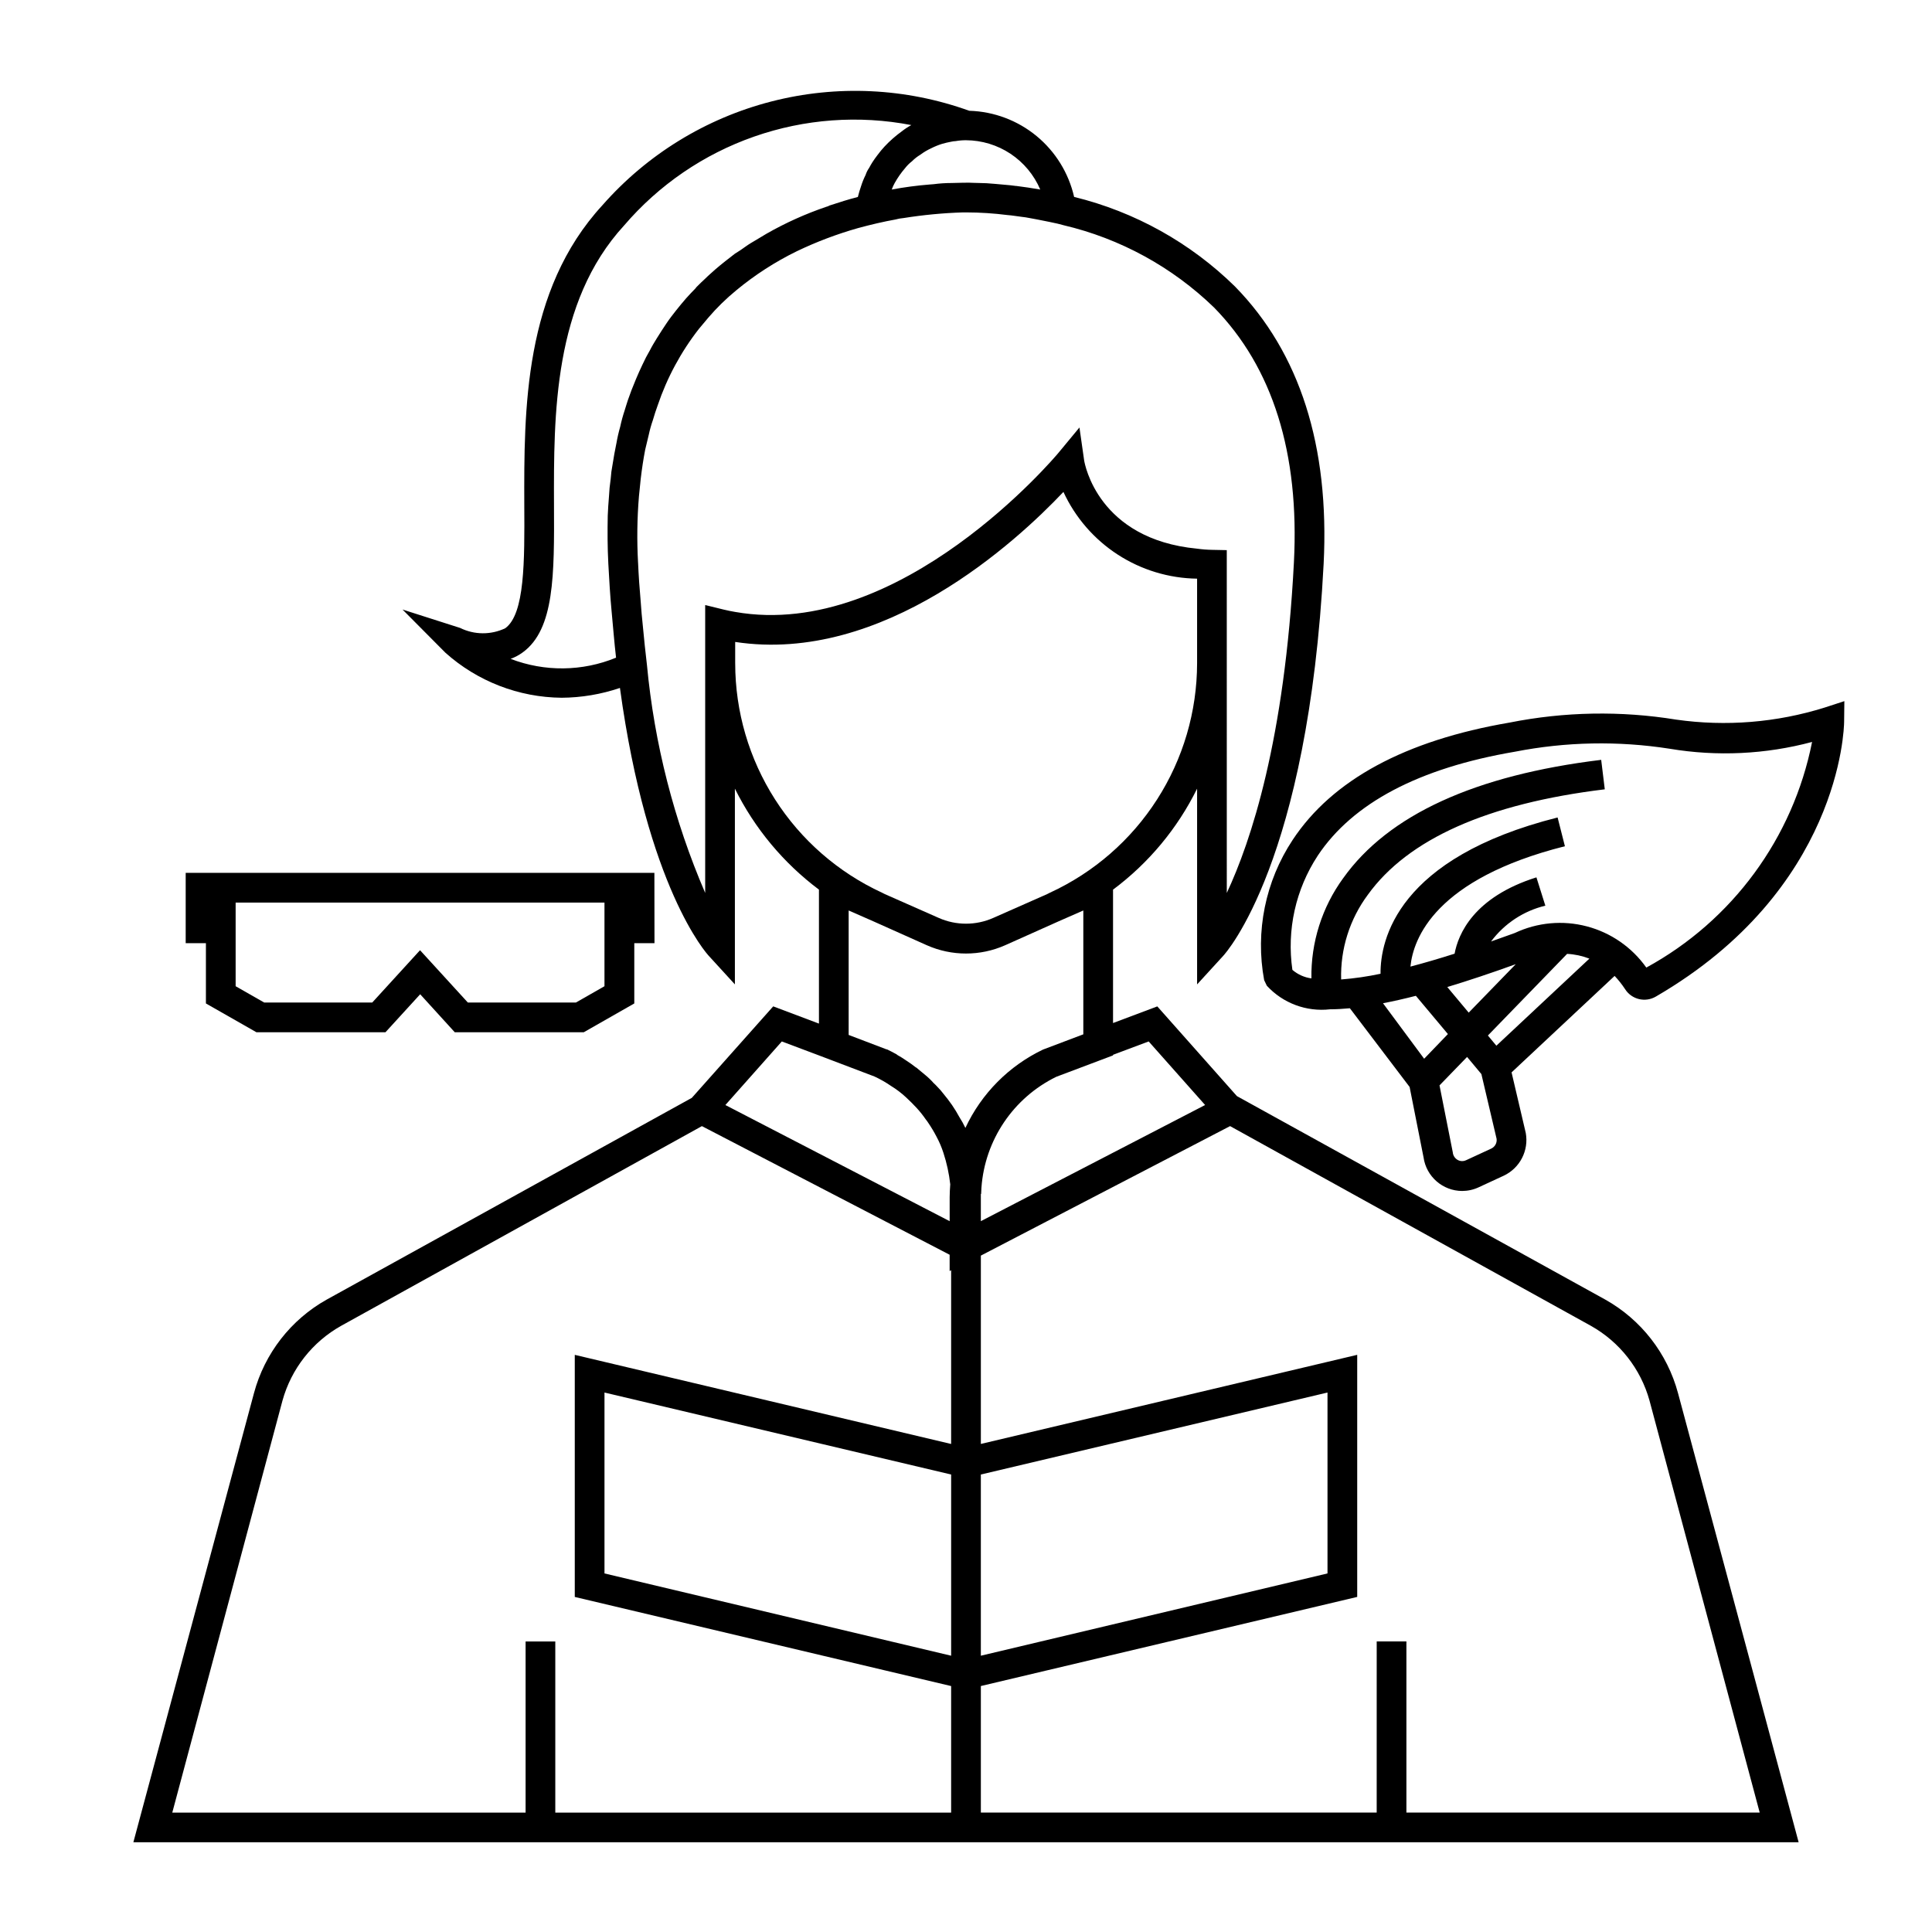 <?xml version="1.0" encoding="UTF-8"?>
<!-- Uploaded to: SVG Repo, www.svgrepo.com, Generator: SVG Repo Mixer Tools -->
<svg fill="#000000" width="800px" height="800px" version="1.1" viewBox="144 144 512 512" xmlns="http://www.w3.org/2000/svg">
 <g>
  <path d="m627.55 331.51c-12.719 3.981-26.164 5.074-39.359 3.195-14.648-2.379-29.602-2.113-44.156 0.789-27.629 4.723-46.957 15.184-57.465 31.086-7.238 10.941-9.949 24.27-7.555 37.172l0.707 1.473c4.266 4.641 10.496 6.965 16.758 6.25 1.629 0 3.402-0.109 5.25-0.277l15.832 20.859 3.691 18.648v0.004c0.727 5.098 5.086 8.891 10.234 8.91 1.508-0.004 2.996-0.332 4.363-0.969l6.668-3.086c4.281-2.019 6.672-6.668 5.824-11.328l-3.762-16.043 27.309-25.566h-0.004c1.027 1.078 1.949 2.246 2.766 3.492 1.742 2.754 5.352 3.633 8.164 1.984 48.805-28.34 49.879-70.973 49.895-72.785l0.062-5.512zm-81.867 68.016-12.461 12.832-5.676-6.785c5.547-1.672 11.598-3.691 18.16-6.062zm-7.375 18.895 20.988-21.633-0.004-0.004c2.023 0.102 4.023 0.527 5.91 1.262l-24.648 23.074zm-27.797-8.551c2.723-0.523 5.625-1.18 8.707-1.969l8.492 10.133-6.297 6.543zm28.695 38.512-6.676 3.086-0.004-0.004c-0.707 0.344-1.539 0.316-2.227-0.07-0.746-0.422-1.234-1.184-1.301-2.039l-3.512-17.719 7.305-7.535 3.793 4.543 4.016 17.09h0.004c0.176 1.086-0.387 2.16-1.379 2.637zm41.086-47.965-0.004-0.004c-3.809-5.375-9.387-9.242-15.762-10.918-6.371-1.676-13.129-1.051-19.09 1.758-2.188 0.789-4.258 1.535-6.297 2.25 3.539-4.75 8.629-8.109 14.391-9.492l-2.363-7.504c-16.711 5.273-20.742 15.129-21.688 20.23-4.289 1.363-8.18 2.496-11.699 3.418 0.738-7.469 6.582-23.23 40.934-31.898l-1.934-7.621c-42.508 10.73-46.988 32.434-46.926 41.414v0.004c-3.441 0.734-6.93 1.238-10.438 1.512-0.23-8.07 2.266-15.984 7.086-22.461 10.645-14.762 31.754-24.168 62.781-27.93l-0.953-7.809c-33.426 4.055-56.426 14.594-68.352 31.332h-0.004c-5.625 7.707-8.586 17.039-8.438 26.582-1.863-0.25-3.613-1.035-5.039-2.258-1.531-10.57 0.855-21.332 6.715-30.262 9.266-13.941 26.805-23.215 52.254-27.551 13.52-2.648 27.395-2.914 41.008-0.789 12.566 2.106 25.438 1.492 37.746-1.801-5.047 25.453-21.133 47.355-43.91 59.785z"/>
  <path d="m317.42 375.32h-124.21v18.633h5.359v15.973l13.383 7.629h34.203l9.195-10.066 9.164 10.066h34.195l13.383-7.629v-15.973h5.352zm-13.227 30.039-7.566 4.32h-28.645l-12.668-13.863-12.664 13.863h-28.637l-7.566-4.32v-22.168h97.746z"/>
  <path d="m608.45 586.72-19.758-73.523c-2.824-10.527-9.777-19.473-19.285-24.797l-97.613-53.922-21.098-23.773-11.73 4.41v-35.352c9.438-7.035 17.07-16.207 22.277-26.762v51.875l6.769-7.398c0.945-0.945 22.672-25.27 26.766-104.07 1.574-31.172-6.297-55.891-23.457-73.445v-0.004c-11.824-11.621-26.566-19.832-42.668-23.773-1.445-6.332-4.949-12.008-9.961-16.141-5.016-4.129-11.254-6.481-17.75-6.688h-0.078c-16.844-6.07-35.125-6.926-52.465-2.461-17.34 4.465-32.934 14.043-44.754 27.492-20.859 22.672-20.781 54.16-20.703 79.508 0.078 14.801 0.156 28.812-5.039 32.59-3.789 1.809-8.199 1.781-11.965-0.078l-15.27-4.879 11.336 11.414h-0.004c8.488 7.613 19.461 11.867 30.859 11.965 5.25-0.035 10.457-0.914 15.43-2.598 7.242 52.898 22.906 70.375 23.695 71.164l6.769 7.398v-51.875c5.234 10.539 12.863 19.707 22.277 26.762v35.504l-12.121-4.566-21.57 24.246-96.746 53.453c-9.512 5.324-16.465 14.27-19.289 24.797l-31.961 119.02h441.31zm-27.316-71.559 29.207 109.19h-93.629v-45.352h-7.871l-0.004 45.352h-104.9v-33.535l99.738-23.617v-64.156l-99.738 23.617v-49.91l66.047-34.32 95.566 52.898c7.637 4.266 13.25 11.41 15.586 19.84zm-177.2 19.602 91.867-21.727v47.941l-91.867 21.805zm-7.871 48.02-91.867-21.805v-47.941l91.867 21.727zm52.348-162.79 14.957 16.848-59.434 30.781v-7.164l0.078-0.078 0.078-1.652 0.004-0.004c0.91-12.621 8.465-23.805 19.836-29.363l15.035-5.668v-0.156zm-35.027-226.71h-0.156c-1.023-0.156-1.969-0.234-2.914-0.316l-2.598-0.234c-1.652-0.156-2.992-0.234-4.172-0.234-1.18 0-1.969-0.078-2.598-0.078h-0.867s-1.418 0-3.856 0.078h-0.004c-1.605 0-3.207 0.105-4.801 0.316-0.316 0-0.707 0.078-1.023 0.078-3.379 0.27-6.742 0.715-10.074 1.336 0.211-0.598 0.477-1.176 0.785-1.73 0.781-1.402 1.703-2.723 2.754-3.938 0.523-0.68 1.133-1.289 1.812-1.809 0.66-0.668 1.398-1.25 2.203-1.734 0.906-0.68 1.883-1.258 2.914-1.73 0.934-0.473 1.91-0.867 2.91-1.18 0.789-0.234 1.574-0.395 2.363-0.551 0.387-0.094 0.781-0.145 1.18-0.16 0.91-0.16 1.832-0.238 2.758-0.234 4.195 0.02 8.297 1.266 11.797 3.586 3.496 2.324 6.234 5.621 7.883 9.48-2.285-0.391-4.332-0.707-6.297-0.945zm-106.04 68.254c-0.395 1.812-0.707 3.699-1.023 5.668-0.238 1.191-0.395 2.402-0.473 3.621-0.238 1.617-0.395 3.246-0.473 4.879-0.156 1.652-0.234 3.305-0.316 4.961-0.078 4.094-0.078 8.344 0.156 12.754 0.234 4.25 0.473 8.5 0.867 12.594s0.707 8.266 1.18 12.281l0.004-0.004c-8.934 3.676-18.934 3.785-27.945 0.316 1.152-0.418 2.242-1.004 3.227-1.73 8.422-6.141 8.344-20.625 8.266-38.965-0.078-24.008-0.156-53.766 18.578-74.156 9.211-10.762 21.105-18.891 34.477-23.562 13.371-4.676 27.738-5.727 41.648-3.047-0.887 0.477-1.73 1.031-2.519 1.652-1.648 1.191-3.18 2.535-4.566 4.016-0.672 0.727-1.305 1.488-1.891 2.285-0.473 0.629-0.945 1.258-1.34 1.891-0.316 0.473-0.551 0.945-0.867 1.496l0.004-0.004c-0.406 0.578-0.727 1.215-0.945 1.891-0.473 0.938-0.867 1.91-1.18 2.91-0.316 0.945-0.629 1.891-0.867 2.914-2.441 0.629-4.961 1.418-7.559 2.281l0.004 0.004c-0.242 0.148-0.512 0.258-0.789 0.312-5.519 1.875-10.844 4.273-15.902 7.164-0.945 0.551-1.812 1.102-2.754 1.652-0.945 0.551-1.891 1.102-2.754 1.73-0.867 0.629-1.891 1.34-2.832 1.891-1.73 1.34-3.465 2.676-5.117 4.094-0.945 0.867-1.891 1.652-2.754 2.519-0.707 0.629-1.496 1.418-2.203 2.125h-0.004c-0.129 0.109-0.238 0.246-0.316 0.395-0.867 0.867-1.73 1.812-2.519 2.676-0.945 1.102-1.812 2.125-2.676 3.227-0.867 1.102-1.73 2.203-2.519 3.387-0.789 1.18-1.73 2.598-2.598 4.016-0.629 1.023-1.258 2.047-1.812 3.148-0.719 1.227-1.375 2.484-1.965 3.777-0.629 1.258-1.18 2.598-1.73 3.856-0.395 0.945-0.789 1.969-1.18 2.914l-0.945 2.598c-0.316 0.867-0.551 1.812-0.867 2.754v0.004c-0.477 1.418-0.871 2.863-1.184 4.328-0.422 1.477-0.766 2.973-1.023 4.488zm28.418 44.004-4.801-1.18h-0.078v76.281-0.004c-8.266-19.195-13.473-39.57-15.43-60.379-0.395-3.465-0.789-6.926-1.102-10.469-0.234-2.047-0.395-4.172-0.551-6.297-0.316-3.465-0.551-6.926-0.707-10.469h-0.004c-0.32-5.824-0.242-11.664 0.238-17.477 0.156-1.574 0.316-3.148 0.473-4.644 0.316-2.676 0.707-5.273 1.18-7.715 0.316-1.34 0.629-2.676 0.945-3.938 0.285-1.332 0.652-2.648 1.102-3.934 0.395-1.34 0.789-2.598 1.258-3.856v-0.004c2.477-7.34 6.176-14.207 10.945-20.309l2.441-2.914h-0.004c2.273-2.652 4.777-5.106 7.481-7.32 4.902-4.055 10.266-7.516 15.98-10.312 5.219-2.508 10.645-4.562 16.215-6.141 3.465-0.945 6.848-1.73 9.918-2.281 0.723-0.203 1.461-0.332 2.207-0.395 5.211-0.832 10.469-1.332 15.742-1.496h0.867c3.656 0.008 7.312 0.246 10.941 0.707 1.18 0.078 2.441 0.316 3.777 0.473 0.629 0.078 1.34 0.156 2.047 0.316 0.707 0.156 1.418 0.234 2.125 0.395 1.023 0.234 2.125 0.395 3.148 0.629l2.203 0.473 1.496 0.395h0.004c15.027 3.531 28.82 11.066 39.91 21.805 15.586 15.902 22.672 38.652 21.176 67.543-2.441 47.152-11.414 73.996-17.789 87.617l-0.004-90.848-3.856-0.078c-1.344-0.02-2.684-0.125-4.016-0.312-26.293-2.519-29.758-22.516-29.914-23.301l-1.258-8.816-5.668 6.848c-0.473 0.551-41.723 49.75-85.57 42.035-1.023-0.156-2.047-0.395-3.07-0.629zm3.07 14.25v-5.668c39.281 5.984 74.625-26.688 86.984-39.754l0.004-0.004c3.133 6.785 8.121 12.543 14.391 16.609 6.269 4.066 13.559 6.277 21.031 6.379v22.434c-0.02 12.793-3.699 25.312-10.605 36.078-6.902 10.77-16.746 19.34-28.359 24.695-0.234 0.156-0.551 0.234-0.789 0.395l-14.25 6.297h0.004c-4.613 2.047-9.875 2.047-14.484 0l-14.25-6.297c-0.234-0.156-0.551-0.234-0.789-0.395-11.605-5.363-21.434-13.934-28.324-24.703-6.891-10.77-10.555-23.285-10.562-36.07zm30.07 65.496 6.453 2.832 14.25 6.375h0.004c6.613 2.938 14.164 2.938 20.781 0l14.25-6.375 6.453-2.832v32.824l-10.629 4.016v-0.004c-9.078 4.328-16.367 11.672-20.625 20.785-0.461-0.977-0.988-1.926-1.574-2.836-0.598-1.109-1.254-2.188-1.969-3.227-0.707-1.023-1.496-2.047-2.281-2.992-0.48-0.637-1.008-1.242-1.574-1.809-0.32-0.363-0.664-0.703-1.023-1.023-0.676-0.77-1.414-1.48-2.203-2.125-0.789-0.629-1.496-1.258-2.281-1.891-0.078-0.078-0.078-0.156-0.156-0.078h-0.004c-0.809-0.648-1.648-1.254-2.519-1.812-0.809-0.57-1.652-1.094-2.519-1.574-0.078-0.156-0.234-0.156-0.316-0.234-0.707-0.395-1.496-0.789-2.281-1.18l-0.316-0.078-9.918-3.777zm-17.711 34.711 9.84 3.699 14.719 5.59h0.004c1.535 0.715 3.012 1.559 4.406 2.519 1.41 0.863 2.727 1.867 3.938 2.992 1.023 0.945 1.969 1.891 2.914 2.914h-0.004c0.855 0.941 1.645 1.941 2.363 2.988 0.23 0.277 0.438 0.566 0.629 0.867 0.809 1.188 1.547 2.422 2.207 3.699 0.73 1.359 1.336 2.781 1.809 4.25 0.891 2.715 1.496 5.508 1.812 8.348-0.078 1.102-0.156 2.281-0.156 3.387v6.375l-59.438-30.781zm-132.33 95.176c2.336-8.43 7.949-15.574 15.586-19.84l95.566-52.898 65.652 34.086v4.328l0.395-0.234v46.051l-99.738-23.617v64.156l99.738 23.617v33.535h-104.9v-45.352h-7.871v45.352h-93.633z"/>
 </g>
</svg>
